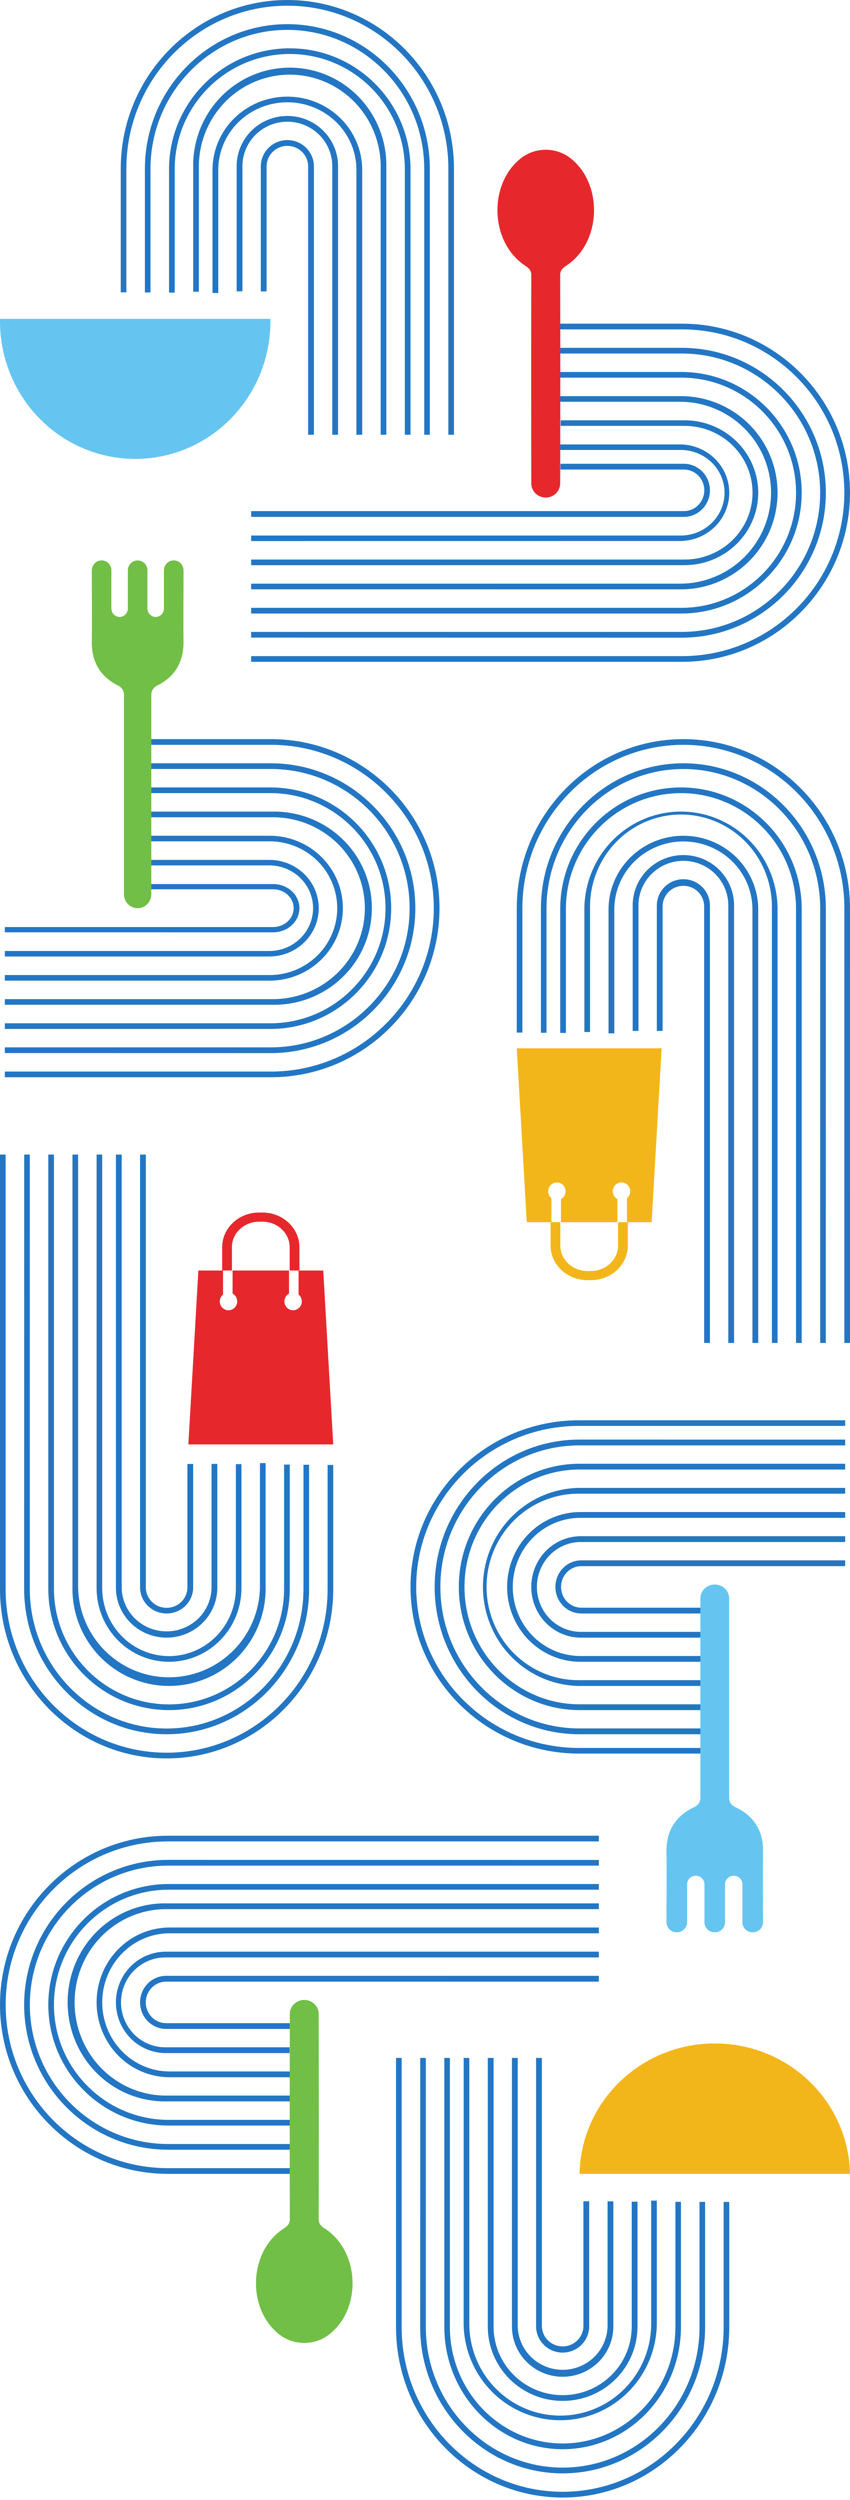<svg width="134" height="394" viewBox="0 0 134 394" fill="none" xmlns="http://www.w3.org/2000/svg">
<path d="M133.239 223.841L133.239 224.729L91.285 224.729C77.131 224.729 65.615 236.113 65.615 250.108C65.615 264.102 77.131 275.486 91.285 275.486L110.787 275.486L110.787 276.375L91.285 276.375C76.635 276.375 64.716 264.591 64.716 250.108C64.716 235.625 76.635 223.841 91.285 223.841L133.239 223.841Z" fill="#2376C3"/>
<path d="M133.238 226.889L133.238 227.803L91.327 227.803C79.248 227.803 69.425 237.81 69.425 250.106C69.425 262.402 79.253 272.409 91.327 272.409L110.809 272.409L110.809 273.329L91.327 273.329C78.753 273.329 68.522 262.913 68.522 250.108C68.522 237.304 78.753 226.886 91.327 226.886L133.238 226.889Z" fill="#2376C3"/>
<path d="M133.239 230.693L133.239 231.607L91.375 231.607C81.367 231.607 73.227 239.909 73.227 250.108C73.227 260.308 81.37 268.608 91.375 268.608L110.835 268.608L110.835 269.522L91.375 269.522C80.873 269.522 72.33 260.813 72.33 250.108C72.33 239.403 80.873 230.693 91.375 230.693L133.239 230.693Z" fill="#2376C3"/>
<path d="M133.238 234.501L133.238 235.413L91.184 235.413C87.344 235.413 83.661 236.961 80.945 239.717C78.23 242.473 76.704 246.21 76.704 250.108C76.704 254.005 78.23 257.743 80.945 260.499C83.661 263.254 87.344 264.803 91.184 264.803L110.733 264.803L110.733 265.716L91.184 265.716C87.163 265.627 83.337 263.943 80.524 261.026C77.711 258.108 76.136 254.189 76.136 250.108C76.136 246.026 77.711 242.107 80.524 239.19C83.337 236.272 87.163 234.589 91.184 234.5L133.238 234.501Z" fill="#2376C3"/>
<path d="M133.239 238.307L133.239 239.22L91.489 239.22C88.664 239.22 85.954 240.367 83.957 242.409C81.959 244.451 80.837 247.22 80.837 250.108C80.837 252.996 81.959 255.765 83.957 257.807C85.954 259.849 88.664 260.996 91.489 260.996L110.896 260.996L110.896 261.909L91.489 261.909C88.427 261.909 85.49 260.666 83.325 258.453C81.16 256.239 79.943 253.238 79.943 250.108C79.943 246.978 81.16 243.976 83.325 241.763C85.49 239.55 88.427 238.307 91.489 238.307L133.239 238.307Z" fill="#2376C3"/>
<path d="M133.239 242.113L133.239 243.028L91.559 243.028C89.725 243.028 87.966 243.773 86.668 245.101C85.372 246.429 84.643 248.23 84.643 250.108C84.643 251.985 85.372 253.786 86.668 255.114C87.966 256.442 89.725 257.188 91.559 257.188L110.933 257.188L110.933 258.102L91.559 258.102C89.488 258.102 87.501 257.26 86.037 255.76C84.573 254.261 83.75 252.228 83.75 250.108C83.75 247.987 84.573 245.954 86.037 244.455C87.501 242.956 89.488 242.113 91.559 242.113L133.239 242.113Z" fill="#2376C3"/>
<path d="M133.238 245.92L133.238 246.834L91.639 246.834C90.793 246.834 89.981 247.179 89.382 247.793C88.784 248.407 88.448 249.24 88.448 250.108C88.448 250.976 88.784 251.809 89.382 252.422C89.981 253.036 90.793 253.381 91.639 253.381L110.976 253.381L110.976 254.295L91.639 254.295C90.556 254.295 89.518 253.854 88.752 253.069C87.986 252.284 87.556 251.218 87.556 250.108C87.556 248.997 87.986 247.932 88.752 247.147C89.518 246.361 90.556 245.92 91.639 245.92L133.238 245.92Z" fill="#2376C3"/>
<path d="M120.295 291.798C120.332 288.65 118.981 286.321 116.081 284.888C115.935 284.818 115.446 284.618 115.159 284.14C115.039 283.933 114.969 283.702 114.953 283.465L114.953 251.922C114.953 251.34 114.714 250.782 114.288 250.37C113.862 249.958 113.284 249.727 112.682 249.727C112.08 249.727 111.502 249.958 111.076 250.37C110.65 250.782 110.411 251.34 110.411 251.922L110.411 283.465C110.395 283.702 110.325 283.932 110.205 284.14C109.922 284.618 109.429 284.818 109.283 284.888C106.383 286.321 105.032 288.65 105.069 291.798C105.106 294.923 105.082 298.046 105.069 301.173L105.069 302.974C105.068 303.193 105.117 303.41 105.213 303.609L105.213 303.616C105.326 303.863 105.504 304.078 105.728 304.238C105.953 304.399 106.217 304.5 106.495 304.532C106.497 304.533 106.499 304.534 106.501 304.534C106.503 304.534 106.505 304.533 106.506 304.532C106.568 304.541 106.63 304.546 106.692 304.545C106.762 304.546 106.832 304.541 106.901 304.529C106.946 304.529 106.984 304.518 107.028 304.513C107.3 304.456 107.552 304.333 107.761 304.156C107.97 303.98 108.13 303.755 108.225 303.502C108.278 303.368 108.308 303.225 108.314 303.082C108.321 303.046 108.323 303.01 108.322 302.974L108.322 296.955C108.322 296.749 108.372 296.546 108.468 296.363C108.467 296.361 108.467 296.36 108.467 296.358C108.467 296.356 108.467 296.354 108.468 296.352C108.572 296.156 108.725 295.988 108.913 295.863C109.102 295.739 109.319 295.661 109.546 295.638C109.585 295.638 109.625 295.638 109.665 295.638L109.702 295.638C109.739 295.638 109.772 295.638 109.805 295.638C110.046 295.659 110.277 295.741 110.474 295.877C110.672 296.012 110.829 296.196 110.929 296.409C111.012 296.58 111.055 296.767 111.056 296.956L111.056 302.975C111.054 303.236 111.122 303.494 111.252 303.723C111.365 303.924 111.522 304.098 111.712 304.235C111.901 304.371 112.119 304.466 112.351 304.512C112.385 304.518 112.419 304.522 112.453 304.524C112.486 304.53 112.519 304.533 112.552 304.533C112.588 304.535 112.624 304.535 112.659 304.533C112.668 304.533 112.673 304.533 112.681 304.533C112.688 304.533 112.693 304.533 112.702 304.533C112.738 304.535 112.773 304.535 112.809 304.533C112.842 304.533 112.875 304.53 112.908 304.524C112.942 304.522 112.977 304.518 113.011 304.512C113.242 304.466 113.46 304.371 113.649 304.235C113.839 304.098 113.995 303.924 114.108 303.723C114.238 303.494 114.306 303.236 114.305 302.975L114.305 296.956C114.304 296.766 114.348 296.58 114.432 296.409C114.531 296.195 114.688 296.012 114.885 295.876C115.083 295.741 115.314 295.659 115.555 295.638C115.588 295.638 115.623 295.638 115.658 295.638L115.695 295.638C115.734 295.638 115.775 295.638 115.815 295.638C116.042 295.661 116.259 295.739 116.447 295.864C116.635 295.988 116.788 296.156 116.892 296.352C116.893 296.354 116.893 296.356 116.893 296.358C116.893 296.36 116.893 296.361 116.892 296.363C116.988 296.546 117.039 296.749 117.038 296.955L117.038 302.974C117.037 303.01 117.039 303.046 117.045 303.082C117.052 303.225 117.082 303.367 117.135 303.502C117.229 303.755 117.389 303.981 117.598 304.157C117.807 304.334 118.06 304.457 118.332 304.513C118.375 304.513 118.415 304.526 118.459 304.529C118.528 304.541 118.598 304.546 118.668 304.545C118.731 304.546 118.793 304.541 118.854 304.532C118.855 304.533 118.857 304.534 118.859 304.534C118.861 304.534 118.863 304.533 118.864 304.532C119.142 304.5 119.406 304.399 119.631 304.238C119.856 304.078 120.034 303.863 120.148 303.616C120.148 303.616 120.155 303.616 120.148 303.609C120.243 303.41 120.292 303.193 120.291 302.974L120.291 301.173C120.275 298.046 120.25 294.923 120.291 291.798" fill="#66C5F0"/>
<path d="M-4.12983e-06 181.966L0.889 181.966L0.889 250.463C0.889 264.673 12.273 276.235 26.268 276.235C40.262 276.235 51.647 264.674 51.647 250.463L51.647 230.883L52.534 230.883L52.534 250.463C52.534 265.17 40.751 277.136 26.268 277.136C11.784 277.136 -5.19226e-07 265.171 -1.15747e-06 250.463L-4.12983e-06 181.966Z" fill="#2376C3"/>
<path d="M3.815 181.966L4.699 181.966L4.699 250.425C4.699 262.557 14.378 272.424 26.271 272.424C38.164 272.424 47.842 262.552 47.842 250.425L47.842 230.856L48.727 230.856L48.727 250.425C48.727 263.055 38.652 273.329 26.267 273.329C13.883 273.329 3.806 263.055 3.806 250.425L3.815 181.966Z" fill="#2376C3"/>
<path d="M7.614 181.966L8.51 181.966L8.51 250.384C8.51 260.44 16.649 268.621 26.647 268.621C36.645 268.621 44.785 260.437 44.785 250.384L44.785 230.826L45.682 230.826L45.682 250.384C45.682 260.937 37.143 269.522 26.647 269.522C16.151 269.522 7.614 260.937 7.614 250.384L7.614 181.966Z" fill="#2376C3"/>
<path d="M11.424 181.966L12.315 181.966L12.315 250.064C12.349 253.864 13.874 257.498 16.558 260.173C19.243 262.848 22.868 264.349 26.647 264.349C30.425 264.349 34.051 262.848 36.735 260.173C39.419 257.498 40.944 253.864 40.979 250.064L40.979 230.598L41.871 230.598L41.871 250.064C41.915 252.103 41.554 254.13 40.809 256.027C40.064 257.924 38.95 259.652 37.532 261.11C36.114 262.568 34.42 263.727 32.551 264.518C30.682 265.308 28.675 265.716 26.647 265.716C24.62 265.716 22.613 265.308 20.744 264.518C18.875 263.727 17.181 262.568 15.763 261.11C14.345 259.652 13.231 257.924 12.486 256.027C11.741 254.13 11.38 252.103 11.424 250.064L11.424 181.966Z" fill="#2376C3"/>
<path d="M15.227 181.966L16.112 181.966L16.112 250.291C16.112 253.134 17.222 255.86 19.198 257.871C21.174 259.881 23.854 261.01 26.649 261.01C29.443 261.01 32.123 259.881 34.099 257.871C36.075 255.86 37.185 253.134 37.185 250.291L37.185 230.76L38.068 230.76L38.068 250.291C38.068 253.372 36.865 256.327 34.723 258.506C32.581 260.685 29.676 261.909 26.648 261.909C23.619 261.909 20.714 260.685 18.572 258.506C16.43 256.327 15.227 253.372 15.227 250.291L15.227 181.966Z" fill="#2376C3"/>
<path d="M18.273 181.966L19.186 181.966L19.186 250.237C19.21 252.069 19.967 253.817 21.292 255.104C22.618 256.39 24.405 257.112 26.266 257.112C28.128 257.112 29.915 256.39 31.24 255.104C32.566 253.817 33.322 252.069 33.347 250.237L33.347 230.721L34.261 230.721L34.261 250.237C34.261 252.323 33.419 254.323 31.92 255.798C30.421 257.273 28.387 258.102 26.267 258.102C24.147 258.102 22.113 257.273 20.614 255.798C19.115 254.323 18.273 252.323 18.273 250.237L18.273 181.966Z" fill="#2376C3"/>
<path d="M22.08 181.966L22.992 181.966L22.992 250.245C23.009 251.089 23.362 251.892 23.974 252.483C24.586 253.074 25.41 253.405 26.267 253.405C27.125 253.405 27.948 253.074 28.56 252.483C29.173 251.892 29.525 251.089 29.542 250.245L29.542 230.727L30.455 230.727L30.455 250.245C30.436 251.326 29.986 252.356 29.203 253.113C28.42 253.871 27.365 254.295 26.267 254.295C25.169 254.295 24.114 253.871 23.331 253.113C22.548 252.356 22.099 251.326 22.08 250.245L22.08 181.966Z" fill="#2376C3"/>
<path d="M52.534 227.647L50.959 200.238L47.07 200.238L47.07 204.027C47.299 204.216 47.462 204.474 47.535 204.764C47.608 205.053 47.588 205.359 47.476 205.636C47.364 205.913 47.168 206.146 46.916 206.301C46.664 206.456 46.369 206.524 46.076 206.495C45.783 206.466 45.507 206.342 45.288 206.142C45.07 205.941 44.921 205.674 44.863 205.38C44.806 205.087 44.843 204.783 44.97 204.512C45.096 204.242 45.305 204.02 45.565 203.88L45.565 200.238L36.665 200.238L36.665 203.88C36.926 204.02 37.135 204.242 37.261 204.513C37.388 204.783 37.425 205.088 37.367 205.382C37.31 205.676 37.161 205.943 36.942 206.144C36.724 206.344 36.447 206.468 36.154 206.497C35.86 206.526 35.565 206.458 35.313 206.303C35.061 206.148 34.864 205.915 34.752 205.638C34.641 205.361 34.62 205.054 34.693 204.764C34.767 204.474 34.93 204.216 35.159 204.027L35.159 200.238L31.271 200.238L29.693 227.647L52.534 227.647Z" fill="#E6282C"/>
<path d="M47.204 196.562L47.204 200.239L45.665 200.239L45.665 196.562C45.665 194.349 43.745 192.545 41.382 192.545L40.845 192.545C38.482 192.545 36.561 194.349 36.561 196.562L36.561 200.239L35.023 200.239L35.023 196.562C35.023 193.55 37.635 191.102 40.845 191.102L41.382 191.102C44.59 191.102 47.204 193.55 47.204 196.562Z" fill="#E6282C"/>
<path d="M134 342.613C133.896 337.127 131.605 331.899 127.618 328.055C123.632 324.21 118.268 322.056 112.681 322.056C107.095 322.056 101.731 324.21 97.745 328.055C93.758 331.899 91.466 337.127 91.363 342.613L134 342.613Z" fill="#F3B61A"/>
<path d="M62.431 324.341L63.32 324.341L63.32 366.761C63.32 381.073 74.704 392.717 88.699 392.717C102.694 392.717 114.078 381.073 114.078 366.761L114.078 347.035L114.965 347.035L114.965 366.761C114.965 381.573 103.182 393.625 88.699 393.625C74.215 393.625 62.431 381.573 62.431 366.761L62.431 324.341Z" fill="#2376C3"/>
<path d="M66.251 324.341L67.132 324.341L67.132 366.746C67.132 378.968 76.81 388.906 88.703 388.906C100.596 388.906 110.275 378.963 110.275 366.746L110.275 347.027L111.159 347.027L111.159 366.746C111.159 379.467 101.084 389.818 88.698 389.818C76.313 389.818 66.239 379.467 66.239 366.746L66.251 324.341Z" fill="#2376C3"/>
<path d="M70.045 324.341L70.924 324.341L70.924 366.728C70.924 376.861 78.9 385.104 88.698 385.104C98.497 385.104 106.474 376.859 106.474 366.728L106.474 347.017L107.352 347.017L107.352 366.728C107.352 377.361 98.985 386.011 88.698 386.011C78.412 386.011 70.045 377.361 70.045 366.728L70.045 324.341Z" fill="#2376C3"/>
<path d="M73.096 324.341L73.988 324.341L73.988 366.373C74.022 370.189 75.548 373.836 78.233 376.521C80.917 379.207 84.544 380.713 88.323 380.713C92.102 380.713 95.729 379.207 98.413 376.521C101.098 373.836 102.623 370.189 102.658 366.373L102.658 346.828L103.545 346.828L103.545 366.373C103.466 370.397 101.827 374.23 98.98 377.047C96.133 379.865 92.305 381.443 88.318 381.443C84.331 381.443 80.504 379.865 77.656 377.047C74.809 374.23 73.17 370.397 73.091 366.373L73.096 324.341Z" fill="#2376C3"/>
<path d="M76.897 324.341L77.812 324.341L77.812 366.687C77.812 369.553 78.959 372.301 81.001 374.327C83.043 376.353 85.812 377.491 88.7 377.491C91.588 377.491 94.357 376.353 96.399 374.327C98.441 372.301 99.588 369.553 99.588 366.687L99.588 346.995L100.5 346.995L100.5 366.687C100.5 369.793 99.256 372.771 97.043 374.968C94.83 377.164 91.828 378.397 88.699 378.397C85.569 378.397 82.567 377.164 80.354 374.968C78.141 372.771 76.897 369.793 76.897 366.687L76.897 324.341Z" fill="#2376C3"/>
<path d="M80.705 324.341L81.618 324.341L81.618 366.579C81.643 368.422 82.4 370.181 83.725 371.475C85.05 372.77 86.837 373.496 88.699 373.496C90.561 373.496 92.348 372.77 93.673 371.475C94.998 370.181 95.755 368.422 95.78 366.579L95.78 346.938L96.693 346.938L96.693 366.579C96.706 367.626 96.509 368.666 96.113 369.637C95.717 370.609 95.13 371.493 94.387 372.238C93.643 372.983 92.757 373.575 91.781 373.979C90.805 374.383 89.757 374.591 88.699 374.591C87.641 374.591 86.593 374.383 85.617 373.979C84.64 373.575 83.755 372.983 83.011 372.238C82.267 371.493 81.681 370.609 81.285 369.637C80.889 368.666 80.692 367.626 80.705 366.579L80.705 324.341Z" fill="#2376C3"/>
<path d="M84.512 324.341L85.425 324.341L85.425 366.567C85.425 367.427 85.77 368.252 86.384 368.859C86.998 369.467 87.831 369.809 88.699 369.809C89.568 369.809 90.401 369.467 91.015 368.859C91.629 368.252 91.974 367.427 91.974 366.567L91.974 346.931L92.886 346.931L92.886 366.567C92.895 367.118 92.794 367.664 92.588 368.175C92.382 368.686 92.075 369.152 91.685 369.544C91.295 369.937 90.831 370.249 90.318 370.461C89.805 370.674 89.255 370.784 88.699 370.784C88.143 370.784 87.592 370.674 87.08 370.461C86.567 370.249 86.102 369.937 85.712 369.544C85.323 369.152 85.016 368.686 84.81 368.175C84.604 367.664 84.502 367.118 84.512 366.567L84.512 324.341Z" fill="#2376C3"/>
<path d="M94.409 289.318L94.409 290.219L26.461 290.219C12.364 290.219 0.895 301.768 0.895 315.965C0.895 330.162 12.364 341.713 26.461 341.713L45.883 341.713L45.883 342.613L26.461 342.613C11.871 342.613 -5.18688e-07 330.66 -1.15627e-06 315.967C-1.79386e-06 301.274 11.871 289.32 26.461 289.32L94.409 289.318Z" fill="#2376C3"/>
<path d="M94.409 293.135L94.409 294.034L26.521 294.034C14.489 294.034 4.706 303.877 4.706 315.971C4.706 328.066 14.493 337.908 26.521 337.908L45.925 337.908L45.925 338.807L26.521 338.807C13.995 338.807 3.806 328.561 3.806 315.966C3.806 303.372 13.995 293.125 26.521 293.125L94.409 293.135Z" fill="#2376C3"/>
<path d="M94.409 296.931L94.409 297.828L26.587 297.828C16.617 297.828 8.507 305.967 8.507 315.966C8.507 325.966 16.619 334.103 26.587 334.103L45.972 334.103L45.972 335L26.587 335C16.124 335 7.614 326.461 7.614 315.966C7.614 305.471 16.124 296.931 26.587 296.931L94.409 296.931Z" fill="#2376C3"/>
<path d="M94.409 299.981L94.409 300.894L26.311 300.894C24.407 300.876 22.518 301.243 20.753 301.973C18.989 302.703 17.384 303.782 16.031 305.148C14.678 306.514 13.604 308.14 12.871 309.931C12.138 311.722 11.761 313.644 11.761 315.584C11.761 317.525 12.138 319.446 12.871 321.237C13.604 323.029 14.678 324.654 16.031 326.02C17.384 327.386 18.989 328.465 20.753 329.196C22.518 329.926 24.407 330.293 26.311 330.275L45.776 330.275L45.776 331.189L26.311 331.189C24.272 331.234 22.244 330.864 20.348 330.1C18.451 329.337 16.722 328.195 15.264 326.741C13.807 325.288 12.648 323.552 11.857 321.636C11.066 319.721 10.659 317.663 10.659 315.585C10.659 313.506 11.066 311.449 11.857 309.533C12.648 307.618 13.807 305.882 15.264 304.429C16.722 302.975 18.451 301.833 20.348 301.069C22.244 300.305 24.272 299.935 26.311 299.981L94.409 299.981Z" fill="#2376C3"/>
<path d="M94.409 303.784L94.409 304.697L26.735 304.697C23.919 304.697 21.218 305.844 19.227 307.886C17.236 309.928 16.117 312.697 16.117 315.585C16.117 318.473 17.236 321.242 19.227 323.284C21.218 325.326 23.919 326.473 26.735 326.473L46.078 326.473L46.078 327.386L26.735 327.386C23.683 327.386 20.756 326.143 18.598 323.93C16.439 321.716 15.227 318.715 15.227 315.585C15.227 312.455 16.439 309.453 18.598 307.24C20.756 305.027 23.683 303.784 26.735 303.784L94.409 303.784Z" fill="#2376C3"/>
<path d="M94.409 307.591L94.409 308.504L26.138 308.504C25.215 308.491 24.299 308.665 23.444 309.016C22.588 309.366 21.809 309.885 21.152 310.544C20.495 311.203 19.974 311.988 19.618 312.853C19.262 313.718 19.079 314.647 19.079 315.584C19.079 316.522 19.262 317.451 19.618 318.316C19.974 319.181 20.495 319.966 21.152 320.625C21.809 321.283 22.588 321.803 23.444 322.153C24.299 322.503 25.215 322.677 26.138 322.665L45.652 322.665L45.652 323.579L26.138 323.579C24.052 323.579 22.051 322.737 20.576 321.238C19.101 319.739 18.273 317.705 18.273 315.585C18.273 313.465 19.101 311.431 20.576 309.932C22.051 308.433 24.052 307.591 26.138 307.591L94.409 307.591Z" fill="#2376C3"/>
<path d="M94.409 311.401L94.409 312.315L26.197 312.315C25.343 312.315 24.525 312.66 23.921 313.274C23.317 313.888 22.978 314.721 22.978 315.589C22.978 316.457 23.317 317.29 23.921 317.904C24.525 318.518 25.343 318.862 26.197 318.862L45.694 318.862L45.694 319.773L26.197 319.773C25.105 319.773 24.058 319.332 23.285 318.546C22.513 317.761 22.08 316.696 22.08 315.585C22.08 314.475 22.513 313.41 23.285 312.624C24.058 311.839 25.105 311.398 26.197 311.398L94.409 311.401Z" fill="#2376C3"/>
<path d="M51.298 351.29C50.701 350.892 50.238 350.563 50.243 349.756C50.267 344.961 50.266 325.677 50.243 317.355C50.229 316.78 49.983 316.233 49.558 315.831C49.132 315.429 48.561 315.204 47.967 315.204C47.372 315.204 46.801 315.429 46.376 315.831C45.95 316.233 45.704 316.78 45.69 317.355C45.666 325.677 45.665 344.966 45.69 349.756C45.69 350.567 45.231 350.892 44.634 351.29C39.117 354.96 38.891 364.1 44.194 368.048C45.283 368.835 46.606 369.261 47.966 369.261C49.326 369.261 50.649 368.835 51.737 368.048C57.043 364.1 56.815 354.96 51.298 351.29Z" fill="#71BF46"/>
<path d="M0.761 169.784L0.761 168.883L42.714 168.883C56.869 168.883 68.385 157.334 68.385 143.136C68.385 128.939 56.869 117.389 42.714 117.389L23.213 117.389L23.213 116.489L42.714 116.489C57.364 116.489 69.284 128.442 69.284 143.135C69.284 157.828 57.364 169.783 42.714 169.783L0.761 169.784Z" fill="#2376C3"/>
<path d="M0.761 165.969L0.761 165.069L42.672 165.069C54.751 165.069 64.574 155.227 64.574 143.132C64.574 131.037 54.746 121.195 42.672 121.195L23.19 121.195L23.19 120.295L42.672 120.295C55.246 120.295 65.477 130.541 65.477 143.136C65.477 155.73 55.246 165.977 42.672 165.977L0.761 165.969Z" fill="#2376C3"/>
<path d="M0.761 162.17L0.761 161.274L42.625 161.274C52.633 161.274 60.773 153.135 60.773 143.137C60.773 133.139 52.63 124.999 42.625 124.999L23.165 124.999L23.165 124.102L42.625 124.102C53.127 124.102 61.67 132.64 61.67 143.137C61.67 153.633 53.127 162.17 42.625 162.17L0.761 162.17Z" fill="#2376C3"/>
<path d="M0.761 158.36L0.761 157.469L42.881 157.469C44.797 157.487 46.697 157.129 48.472 156.416C50.246 155.704 51.861 154.651 53.222 153.318C54.583 151.986 55.663 150.4 56.4 148.652C57.137 146.905 57.517 145.03 57.517 143.137C57.517 141.244 57.137 139.369 56.4 137.621C55.663 135.874 54.583 134.288 53.222 132.956C51.861 131.623 50.246 130.57 48.472 129.858C46.697 129.145 44.797 128.787 42.881 128.805L23.302 128.805L23.302 127.913L42.881 127.913C44.932 127.868 46.971 128.229 48.88 128.975C50.788 129.72 52.526 130.834 53.992 132.252C55.459 133.67 56.624 135.363 57.42 137.232C58.215 139.101 58.625 141.109 58.625 143.136C58.625 145.164 58.215 147.171 57.42 149.04C56.624 150.909 55.459 152.602 53.992 154.02C52.526 155.438 50.788 156.553 48.88 157.298C46.971 158.043 44.932 158.404 42.881 158.36L0.761 158.36Z" fill="#2376C3"/>
<path d="M0.761 154.557L0.761 153.672L42.511 153.672C45.336 153.672 48.046 152.562 50.043 150.586C52.041 148.61 53.163 145.93 53.163 143.135C53.163 140.34 52.041 137.66 50.043 135.684C48.046 133.708 45.336 132.598 42.511 132.598L23.104 132.598L23.104 131.716L42.511 131.716C45.573 131.716 48.51 132.919 50.675 135.061C52.84 137.202 54.057 140.107 54.057 143.136C54.057 146.165 52.84 149.07 50.675 151.212C48.51 153.353 45.573 154.557 42.511 154.557L0.761 154.557Z" fill="#2376C3"/>
<path d="M0.761 150.75L0.761 149.88L42.359 149.88C43.274 149.892 44.181 149.726 45.029 149.393C45.877 149.059 46.649 148.564 47.3 147.937C47.95 147.309 48.467 146.562 48.82 145.738C49.172 144.914 49.354 144.03 49.354 143.136C49.354 142.243 49.172 141.359 48.82 140.535C48.467 139.711 47.95 138.964 47.3 138.336C46.649 137.709 45.877 137.214 45.029 136.88C44.181 136.547 43.274 136.381 42.359 136.393L23.023 136.393L23.023 135.523L42.359 135.523C43.391 135.511 44.415 135.699 45.371 136.076C46.328 136.452 47.199 137.011 47.933 137.719C48.667 138.428 49.249 139.271 49.647 140.201C50.045 141.131 50.25 142.129 50.25 143.136C50.25 144.144 50.045 145.142 49.647 146.072C49.249 147.002 48.667 147.845 47.933 148.554C47.199 149.262 46.328 149.821 45.371 150.198C44.415 150.574 43.391 150.762 42.359 150.75L0.761 150.75Z" fill="#2376C3"/>
<path d="M0.761 146.939L0.761 146.109L42.988 146.109C43.419 146.117 43.847 146.046 44.248 145.899C44.648 145.753 45.013 145.535 45.321 145.258C45.629 144.981 45.873 144.65 46.04 144.285C46.207 143.92 46.293 143.529 46.293 143.133C46.293 142.737 46.207 142.345 46.04 141.98C45.873 141.615 45.629 141.285 45.321 141.007C45.013 140.73 44.648 140.512 44.248 140.366C43.847 140.22 43.419 140.149 42.988 140.156L23.359 140.156L23.359 139.33L42.988 139.33C43.538 139.321 44.085 139.413 44.596 139.601C45.107 139.788 45.573 140.067 45.965 140.421C46.358 140.776 46.669 141.198 46.882 141.664C47.095 142.13 47.204 142.631 47.204 143.136C47.204 143.642 47.095 144.142 46.882 144.608C46.669 145.074 46.358 145.497 45.965 145.851C45.573 146.205 45.107 146.484 44.596 146.672C44.085 146.859 43.538 146.951 42.988 146.942L0.761 146.939Z" fill="#2376C3"/>
<path d="M14.466 101.065C14.431 104.214 15.715 106.542 18.471 107.975C18.608 108.045 19.074 108.245 19.346 108.723C19.459 108.93 19.526 109.161 19.541 109.398L19.541 140.941C19.541 141.524 19.768 142.082 20.173 142.493C20.578 142.905 21.127 143.136 21.699 143.136C22.271 143.136 22.82 142.905 23.225 142.493C23.629 142.082 23.857 141.524 23.857 140.941L23.857 109.398C23.872 109.161 23.939 108.93 24.053 108.723C24.321 108.245 24.789 108.045 24.928 107.975C27.683 106.542 28.966 104.214 28.931 101.065C28.896 97.941 28.919 94.816 28.931 91.69L28.931 89.89C28.932 89.67 28.886 89.453 28.795 89.253L28.795 89.247C28.687 89 28.518 88.786 28.305 88.625C28.091 88.464 27.84 88.363 27.576 88.331L27.571 88.329L27.566 88.331C27.507 88.322 27.448 88.317 27.39 88.318C27.323 88.317 27.256 88.322 27.191 88.334C27.148 88.334 27.112 88.344 27.07 88.35C26.812 88.406 26.572 88.529 26.373 88.706C26.174 88.882 26.023 89.107 25.934 89.36C25.883 89.495 25.854 89.637 25.848 89.781C25.842 89.817 25.84 89.853 25.841 89.89L25.841 95.909C25.841 96.115 25.793 96.317 25.702 96.501C25.703 96.504 25.703 96.507 25.702 96.51C25.603 96.707 25.457 96.874 25.278 96.999C25.099 97.124 24.892 97.201 24.677 97.225C24.639 97.225 24.602 97.231 24.564 97.231L24.529 97.231C24.494 97.231 24.462 97.231 24.431 97.231C24.202 97.209 23.982 97.126 23.795 96.991C23.607 96.855 23.459 96.672 23.363 96.459C23.284 96.288 23.243 96.102 23.243 95.913L23.243 89.894C23.244 89.632 23.179 89.374 23.056 89.144C22.948 88.944 22.8 88.769 22.619 88.633C22.439 88.497 22.232 88.403 22.012 88.356C21.98 88.349 21.948 88.345 21.915 88.343C21.884 88.337 21.852 88.334 21.821 88.334C21.787 88.332 21.753 88.332 21.719 88.334C21.712 88.334 21.706 88.334 21.699 88.334C21.692 88.334 21.687 88.334 21.678 88.334C21.645 88.332 21.611 88.332 21.578 88.334C21.546 88.334 21.514 88.337 21.483 88.343C21.45 88.345 21.417 88.349 21.385 88.356C21.166 88.403 20.959 88.497 20.778 88.633C20.598 88.769 20.45 88.944 20.343 89.144C20.219 89.374 20.155 89.632 20.156 89.894L20.156 95.913C20.156 96.102 20.115 96.288 20.035 96.459C19.941 96.672 19.792 96.856 19.604 96.991C19.417 97.127 19.197 97.21 18.968 97.231C18.937 97.231 18.904 97.231 18.87 97.231L18.835 97.231C18.798 97.231 18.759 97.231 18.721 97.225C18.505 97.201 18.299 97.124 18.12 96.999C17.942 96.874 17.797 96.707 17.698 96.51L17.697 96.505L17.698 96.501C17.607 96.317 17.559 96.115 17.559 95.909L17.559 89.89C17.562 89.854 17.562 89.817 17.559 89.781C17.552 89.637 17.523 89.495 17.474 89.36C17.384 89.107 17.233 88.882 17.034 88.705C16.834 88.528 16.594 88.406 16.336 88.35C16.295 88.344 16.258 88.337 16.215 88.334C16.15 88.322 16.083 88.317 16.016 88.318C15.957 88.317 15.898 88.322 15.839 88.331L15.834 88.329L15.829 88.331C15.566 88.363 15.314 88.464 15.101 88.625C14.887 88.785 14.718 89 14.61 89.247C14.61 89.247 14.604 89.247 14.61 89.253C14.52 89.453 14.473 89.67 14.474 89.89L14.474 91.69C14.491 94.816 14.512 97.941 14.474 101.065" fill="#71BF46"/>
<path d="M133.997 211.659L133.109 211.659L133.109 143.163C133.109 128.953 121.725 117.391 107.73 117.391C93.735 117.391 82.353 128.953 82.353 143.163L82.353 162.742L81.466 162.742L81.466 143.163C81.466 128.455 93.249 116.489 107.732 116.489C122.216 116.489 134 128.455 134 143.163L133.997 211.659Z" fill="#2376C3"/>
<path d="M130.185 211.659L129.3 211.659L129.3 143.201C129.3 131.067 119.622 121.202 107.728 121.202C95.835 121.202 86.157 131.072 86.157 143.201L86.157 162.769L85.272 162.769L85.272 143.201C85.272 130.571 95.348 120.295 107.733 120.295C120.119 120.295 130.193 130.571 130.193 143.201L130.185 211.659Z" fill="#2376C3"/>
<path d="M126.387 211.659L125.491 211.659L125.491 143.241C125.491 133.184 117.353 125.003 107.353 125.003C97.353 125.003 89.215 133.186 89.215 143.241L89.215 162.797L88.318 162.797L88.318 143.241C88.318 132.688 96.858 124.102 107.353 124.102C117.848 124.102 126.387 132.688 126.387 143.241L126.387 211.659Z" fill="#2376C3"/>
<path d="M122.58 211.659L121.687 211.659L121.687 143.037C121.705 141.118 121.347 139.215 120.634 137.436C119.922 135.658 118.869 134.041 117.536 132.678C116.203 131.314 114.617 130.232 112.869 129.494C111.121 128.755 109.246 128.375 107.352 128.375C105.459 128.375 103.584 128.755 101.836 129.494C100.088 130.232 98.502 131.314 97.169 132.678C95.836 134.041 94.783 135.658 94.07 137.436C93.358 139.215 93 141.118 93.017 143.037L93.017 162.652L92.125 162.652L92.125 143.037C92.204 138.998 93.844 135.151 96.691 132.322C99.538 129.494 103.365 127.909 107.352 127.909C111.339 127.909 115.167 129.494 118.014 132.322C120.861 135.151 122.5 138.998 122.58 143.037L122.58 211.659Z" fill="#2376C3"/>
<path d="M119.534 211.659L118.62 211.659L118.62 143.334C118.62 140.491 117.473 137.765 115.431 135.754C113.389 133.744 110.62 132.615 107.732 132.615C104.844 132.615 102.075 133.744 100.033 135.754C97.991 137.765 96.844 140.491 96.844 143.334L96.844 162.864L95.932 162.864L95.932 143.334C95.932 140.253 97.175 137.298 99.389 135.119C101.602 132.94 104.603 131.716 107.733 131.716C110.863 131.716 113.865 132.94 116.078 135.119C118.291 137.298 119.534 140.253 119.534 143.334L119.534 211.659Z" fill="#2376C3"/>
<path d="M115.726 211.659L114.813 211.659L114.813 142.794C114.826 141.863 114.652 140.939 114.301 140.076C113.951 139.213 113.432 138.427 112.773 137.764C112.114 137.102 111.329 136.576 110.464 136.217C109.599 135.858 108.67 135.673 107.733 135.673C106.795 135.673 105.866 135.858 105.001 136.217C104.136 136.576 103.351 137.102 102.692 137.764C102.034 138.427 101.514 139.213 101.164 140.076C100.813 140.939 100.639 141.863 100.652 142.794L100.652 162.478L99.739 162.478L99.739 142.794C99.726 141.743 99.923 140.701 100.319 139.727C100.714 138.753 101.301 137.867 102.045 137.12C102.788 136.373 103.674 135.78 104.65 135.375C105.627 134.97 106.674 134.761 107.733 134.761C108.791 134.761 109.838 134.97 110.815 135.375C111.791 135.78 112.677 136.373 113.42 137.12C114.164 137.867 114.751 138.753 115.147 139.727C115.542 140.701 115.739 141.743 115.726 142.794L115.726 211.659Z" fill="#2376C3"/>
<path d="M111.919 211.659L111.007 211.659L111.007 142.796C110.99 141.945 110.638 141.135 110.025 140.539C109.413 139.943 108.59 139.609 107.732 139.609C106.875 139.609 106.052 139.943 105.44 140.539C104.827 141.135 104.475 141.945 104.458 142.796L104.458 162.48L103.546 162.48L103.546 142.796C103.536 142.244 103.637 141.696 103.843 141.184C104.049 140.671 104.356 140.205 104.746 139.811C105.136 139.417 105.601 139.105 106.113 138.891C106.626 138.678 107.176 138.568 107.732 138.568C108.288 138.568 108.839 138.678 109.352 138.891C109.864 139.105 110.329 139.417 110.719 139.811C111.109 140.205 111.415 140.671 111.622 141.184C111.828 141.696 111.929 142.244 111.919 142.796L111.919 211.659Z" fill="#2376C3"/>
<path d="M81.466 165.216L83.04 192.625L86.929 192.625L86.929 188.837C86.7 188.649 86.537 188.391 86.464 188.101C86.39 187.811 86.411 187.505 86.523 187.228C86.634 186.951 86.831 186.718 87.083 186.563C87.335 186.409 87.629 186.341 87.923 186.369C88.216 186.398 88.492 186.522 88.711 186.723C88.929 186.924 89.078 187.19 89.135 187.484C89.193 187.777 89.156 188.082 89.029 188.352C88.903 188.622 88.694 188.844 88.434 188.984L88.434 192.625L97.334 192.625L97.334 188.984C97.073 188.844 96.864 188.622 96.737 188.351C96.61 188.08 96.573 187.775 96.63 187.481C96.688 187.187 96.837 186.92 97.056 186.719C97.275 186.517 97.552 186.393 97.845 186.365C98.139 186.336 98.434 186.404 98.687 186.559C98.94 186.714 99.136 186.948 99.248 187.225C99.36 187.503 99.38 187.809 99.307 188.1C99.233 188.39 99.07 188.649 98.84 188.837L98.84 192.625L102.729 192.625L104.307 165.216L81.466 165.216Z" fill="#F3B61A"/>
<path d="M86.795 196.303L86.795 192.625L88.334 192.625L88.334 196.303C88.334 198.517 90.254 200.319 92.618 200.319L93.154 200.319C95.517 200.319 97.439 198.516 97.439 196.303L97.439 192.625L98.977 192.625L98.977 196.303C98.977 199.314 96.364 201.761 93.154 201.761L92.618 201.761C89.409 201.761 86.795 199.314 86.795 196.303Z" fill="#F3B61A"/>
<path d="M0.004 50.25C-0.049 53.13 0.464 55.992 1.512 58.668C2.559 61.345 4.121 63.782 6.105 65.838C8.09 67.893 10.457 69.526 13.069 70.641C15.681 71.755 18.485 72.329 21.318 72.329C24.151 72.329 26.955 71.755 29.567 70.641C32.179 69.526 34.547 67.893 36.531 65.838C38.515 63.782 40.077 61.345 41.125 58.668C42.172 55.992 42.685 53.13 42.633 50.25L0.004 50.25Z" fill="#66C5F0"/>
<path d="M71.568 68.523L70.68 68.523L70.68 26.57C70.68 12.415 59.295 0.899 45.302 0.899C31.308 0.899 19.923 12.415 19.923 26.57L19.923 46.071L19.034 46.071L19.034 26.57C19.034 11.919 30.817 2.99988e-05 45.302 2.9361e-05C59.786 2.87232e-05 71.568 11.919 71.568 26.57L71.568 68.523Z" fill="#2376C3"/>
<path d="M67.761 68.523L66.878 68.523L66.878 26.612C66.878 14.532 57.196 4.71 45.302 4.71C33.407 4.71 23.725 14.538 23.725 26.612L23.725 46.094L22.841 46.094L22.841 26.612C22.841 14.038 32.918 3.807 45.306 3.807C57.695 3.807 67.761 14.038 67.761 26.612L67.761 68.523Z" fill="#2376C3"/>
<path d="M64.716 68.523L63.821 68.523L63.821 26.659C63.821 16.651 55.682 8.511 45.682 8.511C35.682 8.511 27.543 16.654 27.543 26.659L27.543 46.119L26.648 46.119L26.648 26.659C26.648 16.157 35.187 7.614 45.682 7.614C56.178 7.614 64.716 16.157 64.716 26.659L64.716 68.523Z" fill="#2376C3"/>
<path d="M60.905 68.523L60.013 68.523L60.013 26.403C60.031 24.488 59.673 22.587 58.96 20.812C58.248 19.037 57.195 17.423 55.862 16.062C54.529 14.701 52.944 13.621 51.196 12.884C49.449 12.147 47.574 11.767 45.681 11.767C43.788 11.767 41.913 12.147 40.165 12.884C38.418 13.621 36.832 14.701 35.499 16.062C34.167 17.423 33.114 19.037 32.401 20.812C31.689 22.587 31.331 24.488 31.348 26.403L31.348 45.982L30.458 45.982L30.458 26.403C30.413 24.352 30.775 22.312 31.52 20.404C32.265 18.496 33.379 16.758 34.797 15.291C36.215 13.825 37.908 12.66 39.778 11.864C41.647 11.069 43.654 10.659 45.681 10.659C47.709 10.659 49.716 11.069 51.585 11.864C53.454 12.66 55.148 13.825 56.566 15.291C57.983 16.758 59.098 18.496 59.843 20.404C60.588 22.312 60.949 24.352 60.905 26.403L60.905 68.523Z" fill="#2376C3"/>
<path d="M57.102 68.523L56.187 68.523L56.187 26.773C56.187 23.948 55.04 21.238 52.998 19.241C50.956 17.243 48.187 16.121 45.299 16.121C42.412 16.121 39.642 17.243 37.6 19.241C35.559 21.238 34.411 23.948 34.411 26.773L34.411 46.18L33.499 46.18L33.499 26.773C33.499 23.711 34.743 20.774 36.956 18.609C39.169 16.444 42.171 15.227 45.301 15.227C48.431 15.227 51.432 16.444 53.645 18.609C55.858 20.774 57.102 23.711 57.102 26.773L57.102 68.523Z" fill="#2376C3"/>
<path d="M53.295 68.523L52.382 68.523L52.382 26.285C52.394 25.356 52.22 24.435 51.87 23.574C51.52 22.713 51 21.929 50.341 21.268C49.682 20.608 48.898 20.083 48.032 19.725C47.167 19.367 46.239 19.182 45.301 19.182C44.363 19.182 43.435 19.367 42.569 19.725C41.704 20.083 40.919 20.608 40.261 21.268C39.602 21.929 39.082 22.713 38.732 23.574C38.382 24.435 38.208 25.356 38.22 26.285L38.22 45.919L37.307 45.919L37.307 26.285C37.294 25.237 37.491 24.198 37.887 23.226C38.283 22.255 38.87 21.371 39.613 20.625C40.357 19.88 41.242 19.288 42.219 18.885C43.195 18.481 44.243 18.273 45.301 18.273C46.359 18.273 47.407 18.481 48.383 18.885C49.36 19.288 50.245 19.88 50.989 20.625C51.732 21.371 52.319 22.255 52.715 23.226C53.111 24.198 53.308 25.237 53.295 26.285L53.295 68.523Z" fill="#2376C3"/>
<path d="M49.488 68.523L48.575 68.523L48.575 26.296C48.584 25.865 48.505 25.437 48.345 25.036C48.184 24.636 47.944 24.271 47.639 23.963C47.334 23.655 46.971 23.411 46.569 23.244C46.168 23.077 45.737 22.991 45.301 22.991C44.866 22.991 44.435 23.077 44.033 23.244C43.632 23.411 43.268 23.655 42.963 23.963C42.658 24.271 42.419 24.636 42.258 25.036C42.097 25.437 42.019 25.865 42.027 26.296L42.027 45.925L41.114 45.925L41.114 26.296C41.105 25.746 41.206 25.199 41.412 24.688C41.618 24.177 41.925 23.711 42.315 23.319C42.705 22.926 43.169 22.615 43.682 22.402C44.195 22.189 44.745 22.079 45.301 22.079C45.857 22.079 46.408 22.189 46.92 22.402C47.433 22.615 47.898 22.926 48.288 23.319C48.677 23.711 48.984 24.177 49.19 24.688C49.397 25.199 49.498 25.746 49.488 26.296L49.488 68.523Z" fill="#2376C3"/>
<path d="M39.591 104.307L39.591 103.407L107.54 103.407C121.635 103.407 133.106 91.857 133.106 77.66C133.106 63.464 121.642 51.915 107.54 51.915L88.117 51.915L88.117 51.011L107.54 51.011C122.129 51.011 134 62.964 134 77.657C134 92.349 122.127 104.307 107.54 104.307L39.591 104.307Z" fill="#2376C3"/>
<path d="M39.591 100.49L39.591 99.592L107.48 99.592C119.511 99.592 129.295 89.748 129.295 77.655C129.295 65.561 119.507 55.718 107.48 55.718L88.074 55.718L88.074 54.818L107.48 54.818C120.004 54.818 130.193 65.064 130.193 77.66C130.193 90.255 120.004 100.5 107.48 100.5L39.591 100.49Z" fill="#2376C3"/>
<path d="M39.591 96.693L39.591 95.798L107.414 95.798C117.383 95.798 125.493 87.659 125.493 77.659C125.493 67.659 117.38 59.52 107.414 59.52L88.027 59.52L88.027 58.625L107.414 58.625C117.876 58.625 126.386 67.163 126.386 77.659C126.386 88.154 117.876 96.693 107.414 96.693L39.591 96.693Z" fill="#2376C3"/>
<path d="M39.591 92.88L39.591 91.988L107.34 91.988C111.122 91.954 114.736 90.428 117.398 87.744C120.059 85.06 121.553 81.435 121.553 77.656C121.553 73.877 120.059 70.252 117.398 67.568C114.736 64.884 111.122 63.358 107.34 63.324L87.974 63.324L87.974 62.432L107.34 62.432C111.382 62.432 115.258 64.036 118.116 66.892C120.974 69.748 122.579 73.621 122.579 77.659C122.579 81.698 120.974 85.571 118.116 88.426C115.258 91.282 111.382 92.886 107.34 92.886L39.591 92.88Z" fill="#2376C3"/>
<path d="M39.591 89.08L39.591 88.19L107.916 88.19C110.759 88.19 113.485 87.08 115.495 85.105C117.506 83.129 118.635 80.45 118.635 77.656C118.635 74.862 117.506 72.182 115.495 70.207C113.485 68.231 110.759 67.121 107.916 67.121L88.385 67.121L88.385 66.239L107.916 66.239C110.997 66.239 113.952 67.442 116.131 69.583C118.31 71.724 119.534 74.629 119.534 77.657C119.534 80.685 118.31 83.589 116.131 85.731C113.952 87.872 110.997 89.075 107.916 89.075L39.591 89.08Z" fill="#2376C3"/>
<path d="M39.591 85.273L39.591 84.403L107.393 84.403C109.212 84.38 110.948 83.659 112.226 82.397C113.504 81.134 114.22 79.432 114.22 77.659C114.22 75.886 113.504 74.184 112.226 72.922C110.948 71.659 109.212 70.939 107.393 70.915L88.012 70.915L88.012 70.045L107.393 70.045C109.423 70.106 111.348 70.934 112.762 72.355C114.175 73.775 114.966 75.677 114.966 77.656C114.966 79.635 114.175 81.537 112.762 82.957C111.348 84.378 109.423 85.207 107.393 85.267L39.591 85.273Z" fill="#2376C3"/>
<path d="M39.591 81.466L39.591 80.553L107.87 80.553C108.714 80.536 109.517 80.184 110.108 79.572C110.699 78.959 111.03 78.136 111.03 77.278C111.03 76.421 110.699 75.597 110.108 74.985C109.517 74.373 108.714 74.02 107.87 74.004L88.353 74.004L88.353 73.091L107.87 73.091C108.951 73.11 109.981 73.559 110.738 74.342C111.496 75.126 111.92 76.18 111.92 77.278C111.92 78.377 111.496 79.431 110.738 80.214C109.981 80.998 108.951 81.447 107.87 81.466L39.591 81.466Z" fill="#2376C3"/>
<path d="M82.701 41.81C83.298 42.213 83.761 42.547 83.756 43.365C83.732 48.222 83.733 67.759 83.756 76.189C83.756 76.781 83.996 77.348 84.423 77.767C84.85 78.185 85.429 78.42 86.033 78.42C86.637 78.42 87.216 78.185 87.643 77.767C88.07 77.348 88.31 76.781 88.31 76.189C88.332 67.759 88.334 48.216 88.31 43.365C88.31 42.542 88.769 42.213 89.366 41.81C94.883 38.092 95.11 28.831 89.805 24.833C88.717 24.034 87.394 23.602 86.034 23.602C84.674 23.602 83.351 24.034 82.263 24.833C76.958 28.831 77.186 38.092 82.702 41.81" fill="#E6282C"/>
</svg>
